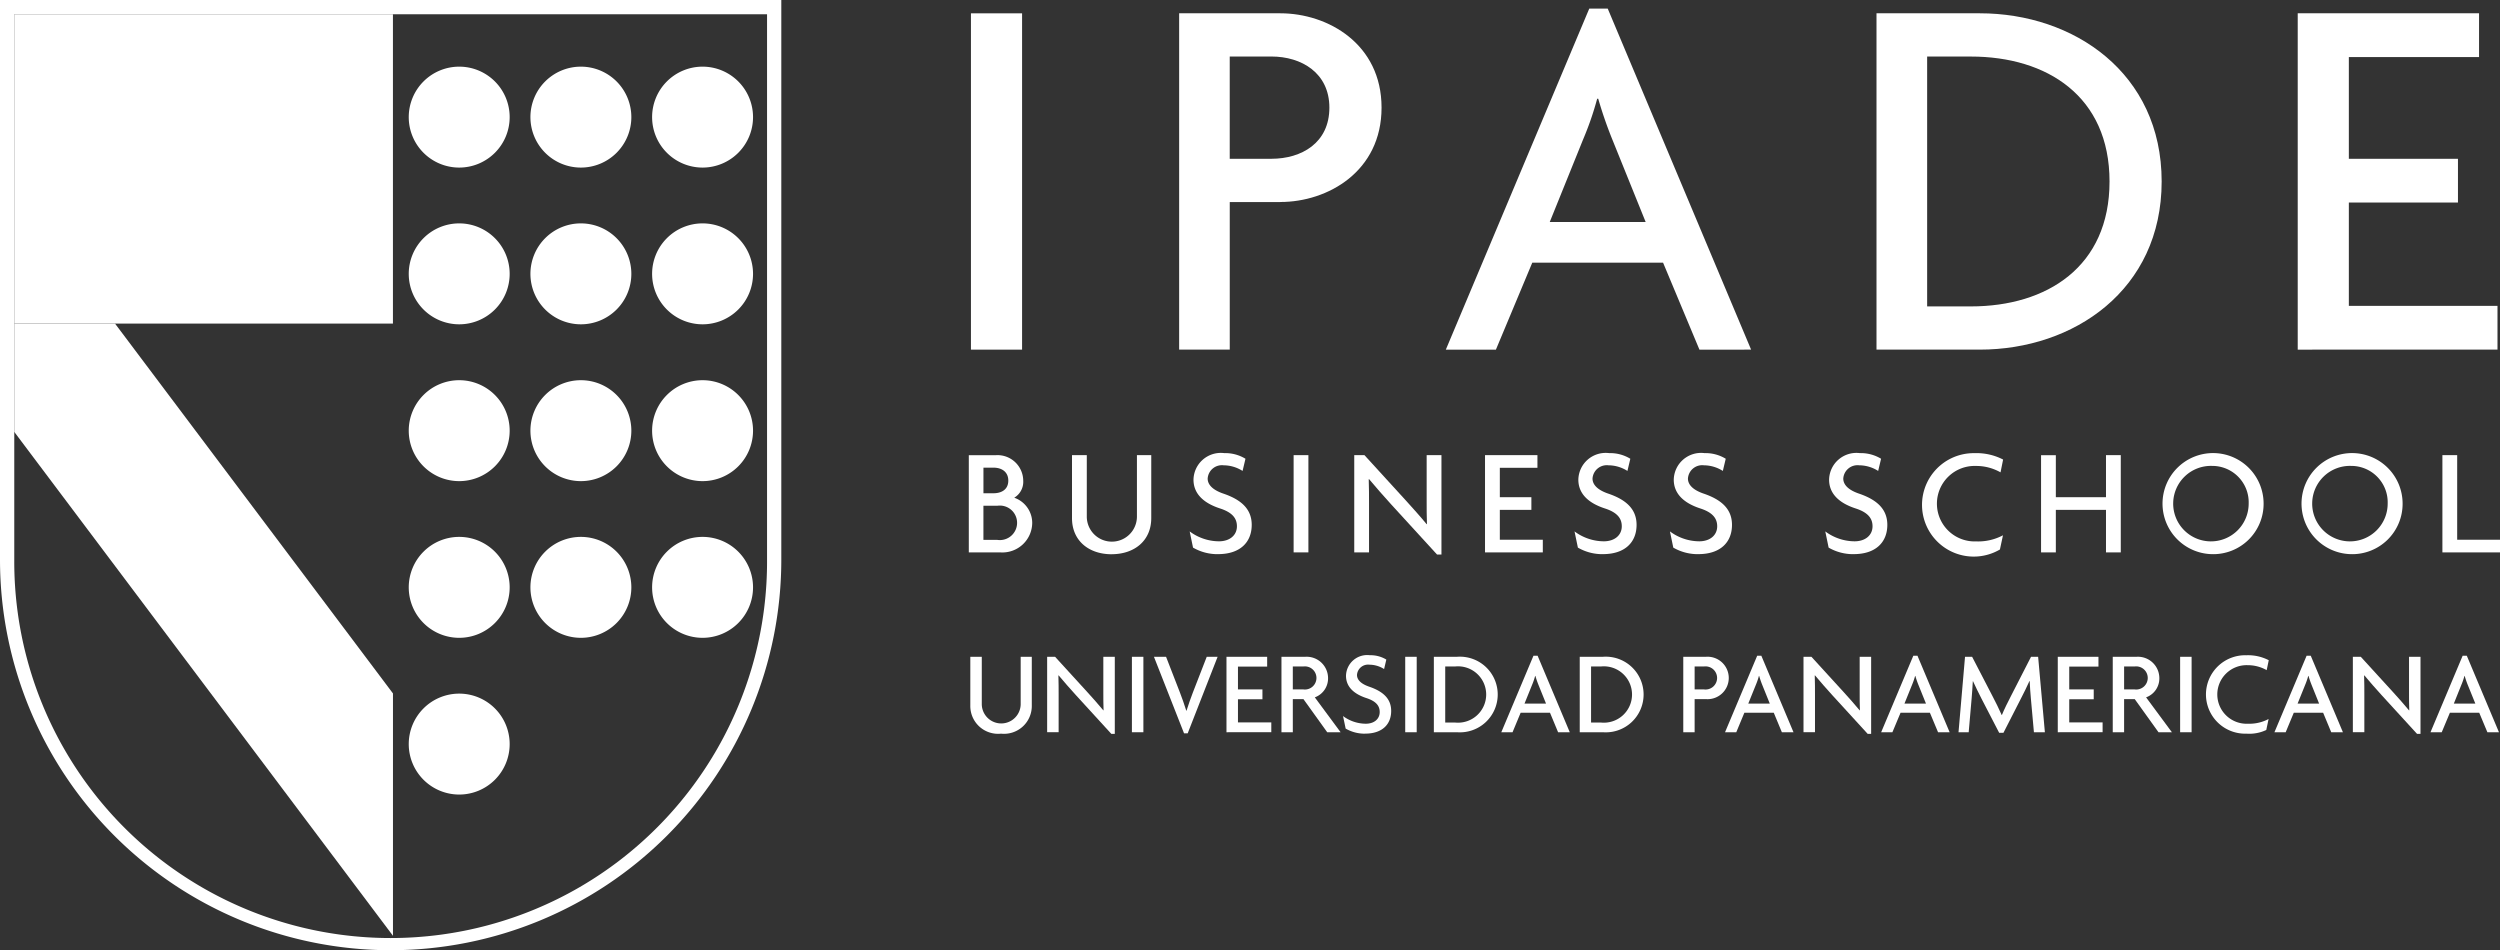 <svg xmlns="http://www.w3.org/2000/svg" xmlns:xlink="http://www.w3.org/1999/xlink" width="216.003" height="82.098" viewBox="0 0 216.003 82.098">
  <rect x="0" y="0" width="216.003" height="82.098" fill="#333333" stroke="none"/>
  <defs>
    <clipPath id="clip-path">
      <rect id="Rectángulo_29" data-name="Rectángulo 29" width="216.003" height="82.098" fill="#fff"/>
    </clipPath>
  </defs>
  <g id="ranking" transform="translate(-100 -109.425)">
    <g id="logo" transform="translate(100 109.425)">
      <g id="Grupo_1" data-name="Grupo 1" clip-path="url(#clip-path)">
        <path id="Trazado_1" data-name="Trazado 1" d="M66.274,1.232V48.346a32.521,32.521,0,1,1-65.041,0V1.232ZM67.506,0H0V48.346a33.753,33.753,0,0,0,67.506,0V0Z" fill="#fff"/>
        <path id="Trazado_2" data-name="Trazado 2" d="M52.582,9.872a4.36,4.36,0,1,1-4.36-4.36,4.36,4.36,0,0,1,4.36,4.36" transform="translate(1.967 0.247)" fill="#fff"/>
        <path id="Trazado_3" data-name="Trazado 3" d="M62.645,9.872a4.36,4.36,0,1,1-4.36-4.36,4.36,4.36,0,0,1,4.36,4.36" transform="translate(2.418 0.247)" fill="#fff"/>
        <path id="Trazado_4" data-name="Trazado 4" d="M42.52,22.833a4.36,4.36,0,1,1-4.36-4.36,4.36,4.36,0,0,1,4.36,4.36" transform="translate(1.516 0.828)" fill="#fff"/>
        <path id="Trazado_5" data-name="Trazado 5" d="M52.582,22.833a4.36,4.36,0,1,1-4.36-4.36,4.36,4.36,0,0,1,4.36,4.36" transform="translate(1.967 0.828)" fill="#fff"/>
        <path id="Trazado_6" data-name="Trazado 6" d="M62.645,22.833a4.36,4.36,0,1,1-4.36-4.36,4.36,4.36,0,0,1,4.36,4.36" transform="translate(2.418 0.828)" fill="#fff"/>
        <path id="Trazado_7" data-name="Trazado 7" d="M42.52,35.8a4.36,4.36,0,1,1-4.36-4.36,4.36,4.36,0,0,1,4.36,4.36" transform="translate(1.516 1.41)" fill="#fff"/>
        <path id="Trazado_8" data-name="Trazado 8" d="M52.582,35.8a4.36,4.36,0,1,1-4.36-4.36,4.36,4.36,0,0,1,4.36,4.36" transform="translate(1.967 1.41)" fill="#fff"/>
        <path id="Trazado_9" data-name="Trazado 9" d="M62.645,35.8a4.36,4.36,0,1,1-4.36-4.36,4.36,4.36,0,0,1,4.36,4.36" transform="translate(2.418 1.41)" fill="#fff"/>
        <path id="Trazado_10" data-name="Trazado 10" d="M42.52,48.757a4.36,4.36,0,1,1-4.36-4.36,4.36,4.36,0,0,1,4.36,4.36" transform="translate(1.516 1.991)" fill="#fff"/>
        <path id="Trazado_11" data-name="Trazado 11" d="M42.52,9.872a4.36,4.36,0,1,1-4.36-4.36,4.36,4.36,0,0,1,4.36,4.36" transform="translate(1.516 0.247)" fill="#fff"/>
        <path id="Trazado_12" data-name="Trazado 12" d="M52.582,48.757a4.36,4.36,0,1,1-4.36-4.36,4.36,4.36,0,0,1,4.36,4.36" transform="translate(1.967 1.991)" fill="#fff"/>
        <path id="Trazado_13" data-name="Trazado 13" d="M62.645,48.757a4.36,4.36,0,1,1-4.36-4.36,4.36,4.36,0,0,1,4.36,4.36" transform="translate(2.418 1.991)" fill="#fff"/>
        <path id="Trazado_14" data-name="Trazado 14" d="M42.52,61.718a4.36,4.36,0,1,1-4.36-4.36,4.36,4.36,0,0,1,4.36,4.36" transform="translate(1.516 2.572)" fill="#fff"/>
        <rect id="Rectángulo_23" data-name="Rectángulo 23" width="32.718" height="26.726" transform="translate(1.232 1.232)" fill="#fff"/>
        <path id="Trazado_15" data-name="Trazado 15" d="M1.179,26.758v9.357L33.9,79.654V58.713L9.885,26.758Z" transform="translate(0.053 1.2)" fill="#fff"/>
        <rect id="Rectángulo_24" data-name="Rectángulo 24" width="4.418" height="29.057" transform="translate(83.891 1.152)" fill="#fff"/>
        <path id="Trazado_16" data-name="Trazado 16" d="M106.252,17.407H101.88V30.159H97.508V1.1h8.744c4.1,0,8.744,2.641,8.744,8.152s-4.645,8.152-8.744,8.152m-.774-12.569h-3.6v8.835h3.6c2.6,0,5.01-1.366,5.01-4.418,0-3.006-2.415-4.418-5.01-4.418" transform="translate(4.372 0.049)" fill="#fff"/>
        <path id="Trazado_17" data-name="Trazado 17" d="M141.471,30.177l-3.142-7.515h-11.3l-3.142,7.515h-4.327L131.953.71h1.594l12.388,29.467Zm-7.514-18.126a35.721,35.721,0,0,1-1.23-3.552h-.091a26.878,26.878,0,0,1-1.23,3.552l-2.869,7.1h8.289Z" transform="translate(5.362 0.032)" fill="#fff"/>
        <path id="Trazado_18" data-name="Trazado 18" d="M164.1,30.159h-8.926V1.1H164.1c8.107,0,15.712,5.146,15.712,14.529S172.211,30.159,164.1,30.159M163.33,4.837h-3.78V26.425h3.78c6.558,0,11.978-3.416,11.978-10.793S169.888,4.837,163.33,4.837" transform="translate(6.958 0.049)" fill="#fff"/>
        <path id="Trazado_19" data-name="Trazado 19" d="M190.006,30.16V1.1h15.667v3.78h-11.25v8.79h9.428v3.78h-9.428v8.926h12.843v3.78Z" transform="translate(8.52 0.049)" fill="#fff"/>
        <path id="Trazado_20" data-name="Trazado 20" d="M82.84,46.04H80.114v-8.4h2.344a2.224,2.224,0,0,1,2.358,2.2,1.6,1.6,0,0,1-.777,1.475,2.308,2.308,0,0,1,1.554,2.172A2.578,2.578,0,0,1,82.84,46.04m-.592-7.322h-.869v2.212h.869c.684,0,1.278-.316,1.278-1.093s-.593-1.119-1.278-1.119m.329,3.292h-1.2v2.95h1.2a1.491,1.491,0,1,0,0-2.95" transform="translate(3.592 1.688)" fill="#fff"/>
        <path id="Trazado_21" data-name="Trazado 21" d="M92.071,46.2c-1.962,0-3.424-1.159-3.424-3.121V37.637h1.278v5.308a2.166,2.166,0,0,0,4.332,0V37.637h1.238v5.439c0,1.962-1.462,3.121-3.424,3.121" transform="translate(3.975 1.688)" fill="#fff"/>
        <path id="Trazado_22" data-name="Trazado 22" d="M100.84,46.2a4.207,4.207,0,0,1-2.172-.566l-.29-1.4a4.27,4.27,0,0,0,2.529.856c.935,0,1.554-.527,1.554-1.3,0-.724-.447-1.211-1.462-1.54-1.5-.488-2.291-1.33-2.291-2.489a2.362,2.362,0,0,1,2.66-2.291,3.355,3.355,0,0,1,1.831.487l-.25,1.053a3.083,3.083,0,0,0-1.633-.487,1.234,1.234,0,0,0-1.383,1.145c0,.554.474,1,1.356,1.3,1.463.5,2.45,1.278,2.45,2.7,0,1.5-1,2.529-2.9,2.529" transform="translate(4.411 1.68)" fill="#fff"/>
        <rect id="Rectángulo_25" data-name="Rectángulo 25" width="1.277" height="8.402" transform="translate(111.77 39.325)" fill="#fff"/>
        <path id="Trazado_23" data-name="Trazado 23" d="M119.14,46.224,115.2,41.917c-.632-.684-1.356-1.528-1.936-2.212l-.026.014c.026.764.026,1.474.026,2.106v4.214h-1.277v-8.4h.883l3.608,3.951c.487.54,1.251,1.383,1.765,2.015l.026-.014c-.026-.646-.026-1.37-.026-1.975V37.637h1.278v8.587Z" transform="translate(5.022 1.688)" fill="#fff"/>
        <path id="Trazado_24" data-name="Trazado 24" d="M122.8,46.039v-8.4h4.529V38.73H124.08v2.541h2.726v1.093H124.08v2.582h3.714v1.093Z" transform="translate(5.507 1.688)" fill="#fff"/>
        <path id="Trazado_25" data-name="Trazado 25" d="M132.665,46.2a4.207,4.207,0,0,1-2.172-.566l-.29-1.4a4.27,4.27,0,0,0,2.529.856c.935,0,1.554-.527,1.554-1.3,0-.724-.447-1.211-1.462-1.54-1.5-.488-2.291-1.33-2.291-2.489a2.362,2.362,0,0,1,2.66-2.291,3.355,3.355,0,0,1,1.831.487l-.25,1.053a3.083,3.083,0,0,0-1.633-.487,1.234,1.234,0,0,0-1.383,1.145c0,.554.474,1,1.356,1.3,1.463.5,2.45,1.278,2.45,2.7,0,1.5-1,2.529-2.9,2.529" transform="translate(5.838 1.68)" fill="#fff"/>
        <path id="Trazado_26" data-name="Trazado 26" d="M140.555,46.2a4.214,4.214,0,0,1-2.173-.566l-.289-1.4a4.27,4.27,0,0,0,2.529.856c.935,0,1.554-.527,1.554-1.3,0-.724-.448-1.211-1.462-1.54-1.5-.488-2.291-1.33-2.291-2.489a2.362,2.362,0,0,1,2.66-2.291,3.356,3.356,0,0,1,1.831.487l-.251,1.053a3.078,3.078,0,0,0-1.632-.487,1.234,1.234,0,0,0-1.383,1.145c0,.554.474,1,1.356,1.3,1.463.5,2.45,1.278,2.45,2.7,0,1.5-1,2.529-2.9,2.529" transform="translate(6.192 1.68)" fill="#fff"/>
        <path id="Trazado_27" data-name="Trazado 27" d="M153.4,46.2a4.214,4.214,0,0,1-2.173-.566l-.289-1.4a4.27,4.27,0,0,0,2.529.856c.935,0,1.554-.527,1.554-1.3,0-.724-.448-1.211-1.462-1.54-1.5-.488-2.291-1.33-2.291-2.489a2.362,2.362,0,0,1,2.66-2.291,3.356,3.356,0,0,1,1.831.487l-.251,1.053a3.078,3.078,0,0,0-1.632-.487,1.234,1.234,0,0,0-1.383,1.145c0,.554.474,1,1.356,1.3,1.463.5,2.45,1.278,2.45,2.7,0,1.5-1,2.529-2.9,2.529" transform="translate(6.768 1.68)" fill="#fff"/>
        <path id="Trazado_28" data-name="Trazado 28" d="M165.721,39.132a4.25,4.25,0,0,0-2.106-.553,3.262,3.262,0,1,0,0,6.519,4.564,4.564,0,0,0,2.317-.528l-.263,1.226a4.469,4.469,0,1,1-2.2-8.323,5.008,5.008,0,0,1,2.475.553Z" transform="translate(7.127 1.68)" fill="#fff"/>
        <path id="Trazado_29" data-name="Trazado 29" d="M174.392,46.039V42.364h-4.333v3.675h-1.277v-8.4h1.277v3.634h4.333V37.637h1.278v8.4Z" transform="translate(7.568 1.688)" fill="#fff"/>
        <path id="Trazado_30" data-name="Trazado 30" d="M183.115,46.2a4.367,4.367,0,1,1,4.451-4.373,4.348,4.348,0,0,1-4.451,4.373m0-7.625a3.261,3.261,0,1,0,3.161,3.253,3.146,3.146,0,0,0-3.161-3.253" transform="translate(8.012 1.68)" fill="#fff"/>
        <path id="Trazado_31" data-name="Trazado 31" d="M194.61,46.2a4.367,4.367,0,1,1,4.451-4.373A4.348,4.348,0,0,1,194.61,46.2m0-7.625a3.261,3.261,0,1,0,3.161,3.253,3.146,3.146,0,0,0-3.161-3.253" transform="translate(8.527 1.68)" fill="#fff"/>
        <path id="Trazado_32" data-name="Trazado 32" d="M201.969,46.039v-8.4h1.277v7.309h3.7v1.093Z" transform="translate(9.057 1.688)" fill="#fff"/>
        <path id="Trazado_33" data-name="Trazado 33" d="M82.894,60.954a2.4,2.4,0,0,1-2.656-2.421v-4.22h.991v4.118a1.681,1.681,0,0,0,3.361,0V54.313h.96v4.22a2.4,2.4,0,0,1-2.656,2.421" transform="translate(3.598 2.435)" fill="#fff"/>
        <path id="Trazado_34" data-name="Trazado 34" d="M92.139,60.974l-3.055-3.341c-.49-.531-1.052-1.185-1.5-1.716l-.021.009c.021.592.021,1.145.021,1.635v3.269h-.992V54.312h.685l2.8,3.066c.377.419.971,1.073,1.369,1.563l.021-.01c-.021-.5-.021-1.063-.021-1.533V54.312h.991v6.662Z" transform="translate(3.883 2.435)" fill="#fff"/>
        <rect id="Rectángulo_26" data-name="Rectángulo 26" width="0.992" height="6.519" transform="translate(97.798 56.748)" fill="#fff"/>
        <path id="Trazado_35" data-name="Trazado 35" d="M98.34,60.923h-.317l-2.6-6.611H96.47l1.206,3.106c.173.449.368,1,.542,1.554h.02c.173-.542.357-1.083.541-1.554l1.206-3.106h.94Z" transform="translate(4.279 2.435)" fill="#fff"/>
        <path id="Trazado_36" data-name="Trazado 36" d="M101.421,60.831V54.312h3.515v.848h-2.523v1.972h2.115v.848h-2.115v2h2.881v.848Z" transform="translate(4.548 2.435)" fill="#fff"/>
        <path id="Trazado_37" data-name="Trazado 37" d="M109.921,60.831l-2.053-2.861h-.919v2.861h-.981V54.312h2.064a1.851,1.851,0,0,1,1.962,1.83,1.737,1.737,0,0,1-1.145,1.675l2.228,3.014Zm-2.064-5.681h-.909v1.982h.909a1,1,0,1,0,0-1.982" transform="translate(4.752 2.435)" fill="#fff"/>
        <path id="Trazado_38" data-name="Trazado 38" d="M112.971,60.96a3.253,3.253,0,0,1-1.685-.44l-.226-1.082a3.318,3.318,0,0,0,1.962.663c.725,0,1.206-.407,1.206-1.011,0-.561-.348-.939-1.135-1.2-1.164-.377-1.777-1.031-1.777-1.931a1.832,1.832,0,0,1,2.064-1.777,2.61,2.61,0,0,1,1.42.377l-.193.818A2.384,2.384,0,0,0,113.339,55a.957.957,0,0,0-1.073.889c0,.429.368.776,1.053,1.011,1.134.388,1.9.991,1.9,2.095,0,1.164-.776,1.961-2.247,1.961" transform="translate(4.98 2.43)" fill="#fff"/>
        <rect id="Rectángulo_27" data-name="Rectángulo 27" width="0.992" height="6.519" transform="translate(121.413 56.748)" fill="#fff"/>
        <path id="Trazado_39" data-name="Trazado 39" d="M120.57,60.831h-2V54.312h2a3.269,3.269,0,1,1,0,6.519M120.4,55.15h-.848v4.843h.848a2.435,2.435,0,1,0,0-4.843" transform="translate(5.317 2.435)" fill="#fff"/>
        <path id="Trazado_40" data-name="Trazado 40" d="M129.054,60.835l-.7-1.685h-2.535l-.7,1.685h-.971l2.779-6.611h.357l2.779,6.611Zm-1.685-4.067a7.859,7.859,0,0,1-.276-.8h-.021a5.92,5.92,0,0,1-.276.8l-.644,1.594h1.86Z" transform="translate(5.567 2.431)" fill="#fff"/>
        <path id="Trazado_41" data-name="Trazado 41" d="M132.633,60.831h-2V54.312h2a3.269,3.269,0,1,1,0,6.519m-.173-5.681h-.848v4.843h.848a2.435,2.435,0,1,0,0-4.843" transform="translate(5.858 2.435)" fill="#fff"/>
        <path id="Trazado_42" data-name="Trazado 42" d="M141.156,57.97h-.98v2.861h-.981V54.312h1.961a1.834,1.834,0,1,1,0,3.658m-.173-2.82h-.807v1.982h.807a1,1,0,1,0,0-1.982" transform="translate(6.242 2.435)" fill="#fff"/>
        <path id="Trazado_43" data-name="Trazado 43" d="M147.559,60.835l-.7-1.685H144.32l-.7,1.685h-.971l2.779-6.611h.357l2.779,6.611Zm-1.685-4.067a7.864,7.864,0,0,1-.276-.8h-.021a5.93,5.93,0,0,1-.276.8l-.644,1.594h1.86Z" transform="translate(6.396 2.431)" fill="#fff"/>
        <path id="Trazado_44" data-name="Trazado 44" d="M154.684,60.974l-3.055-3.341c-.49-.531-1.052-1.185-1.5-1.716l-.021.009c.021.592.021,1.145.021,1.635v3.269h-.992V54.312h.684l2.8,3.066c.377.419.971,1.073,1.369,1.563l.021-.01c-.021-.5-.021-1.063-.021-1.533V54.312h.991v6.662Z" transform="translate(6.688 2.435)" fill="#fff"/>
        <path id="Trazado_45" data-name="Trazado 45" d="M160.474,60.835l-.705-1.685h-2.534l-.705,1.685h-.971l2.779-6.611h.357l2.779,6.611Zm-1.686-4.067a7.864,7.864,0,0,1-.276-.8h-.02a6.068,6.068,0,0,1-.277.8l-.644,1.594h1.86Z" transform="translate(6.976 2.431)" fill="#fff"/>
        <path id="Trazado_46" data-name="Trazado 46" d="M168.471,60.831l-.265-2.942c-.041-.44-.081-1-.1-1.482h-.021c-.2.46-.52,1.093-.735,1.512l-1.513,2.963h-.368l-1.533-2.963c-.225-.428-.5-1.011-.725-1.492h-.02c-.021.5-.072,1.073-.1,1.462l-.256,2.942h-.879l.562-6.519h.613l1.737,3.352c.266.511.6,1.174.817,1.676h.021c.2-.5.521-1.135.8-1.676l1.716-3.352h.613l.583,6.519Z" transform="translate(7.262 2.435)" fill="#fff"/>
        <path id="Trazado_47" data-name="Trazado 47" d="M170.164,60.831V54.312h3.515v.848h-2.524v1.972h2.115v.848h-2.115v2h2.882v.848Z" transform="translate(7.63 2.435)" fill="#fff"/>
        <path id="Trazado_48" data-name="Trazado 48" d="M178.663,60.831,176.61,57.97h-.919v2.861h-.981V54.312h2.064a1.851,1.851,0,0,1,1.962,1.83,1.737,1.737,0,0,1-1.145,1.675l2.228,3.014ZM176.6,55.15h-.909v1.982h.909a1,1,0,1,0,0-1.982" transform="translate(7.834 2.435)" fill="#fff"/>
        <rect id="Rectángulo_28" data-name="Rectángulo 28" width="0.991" height="6.519" transform="translate(188.366 56.748)" fill="#fff"/>
        <path id="Trazado_49" data-name="Trazado 49" d="M187.665,55.472a3.306,3.306,0,0,0-1.635-.429,2.531,2.531,0,1,0,0,5.058,3.555,3.555,0,0,0,1.8-.409l-.2.95a3.436,3.436,0,0,1-1.706.317,3.389,3.389,0,1,1,0-6.774,3.873,3.873,0,0,1,1.92.429Z" transform="translate(8.179 2.43)" fill="#fff"/>
        <path id="Trazado_50" data-name="Trazado 50" d="M192.987,60.835l-.7-1.685h-2.535l-.7,1.685h-.971l2.779-6.611h.357l2.779,6.611ZM191.3,56.768a7.864,7.864,0,0,1-.276-.8H191a5.921,5.921,0,0,1-.276.8l-.644,1.594h1.86Z" transform="translate(8.434 2.431)" fill="#fff"/>
        <path id="Trazado_51" data-name="Trazado 51" d="M200.112,60.974l-3.055-3.341c-.49-.531-1.052-1.185-1.5-1.716l-.021.009c.021.592.021,1.145.021,1.635v3.269h-.992V54.312h.684l2.8,3.066c.377.419.971,1.073,1.369,1.563l.021-.01c-.021-.5-.021-1.063-.021-1.533V54.312h.991v6.662Z" transform="translate(8.725 2.435)" fill="#fff"/>
        <path id="Trazado_52" data-name="Trazado 52" d="M205.9,60.835l-.705-1.685h-2.534l-.705,1.685h-.971l2.779-6.611h.357l2.779,6.611Zm-1.686-4.067a7.861,7.861,0,0,1-.276-.8h-.02a6.068,6.068,0,0,1-.277.8L203,58.363h1.86Z" transform="translate(9.013 2.431)" fill="#fff"/>
      </g>
    </g>
  </g>
</svg>
